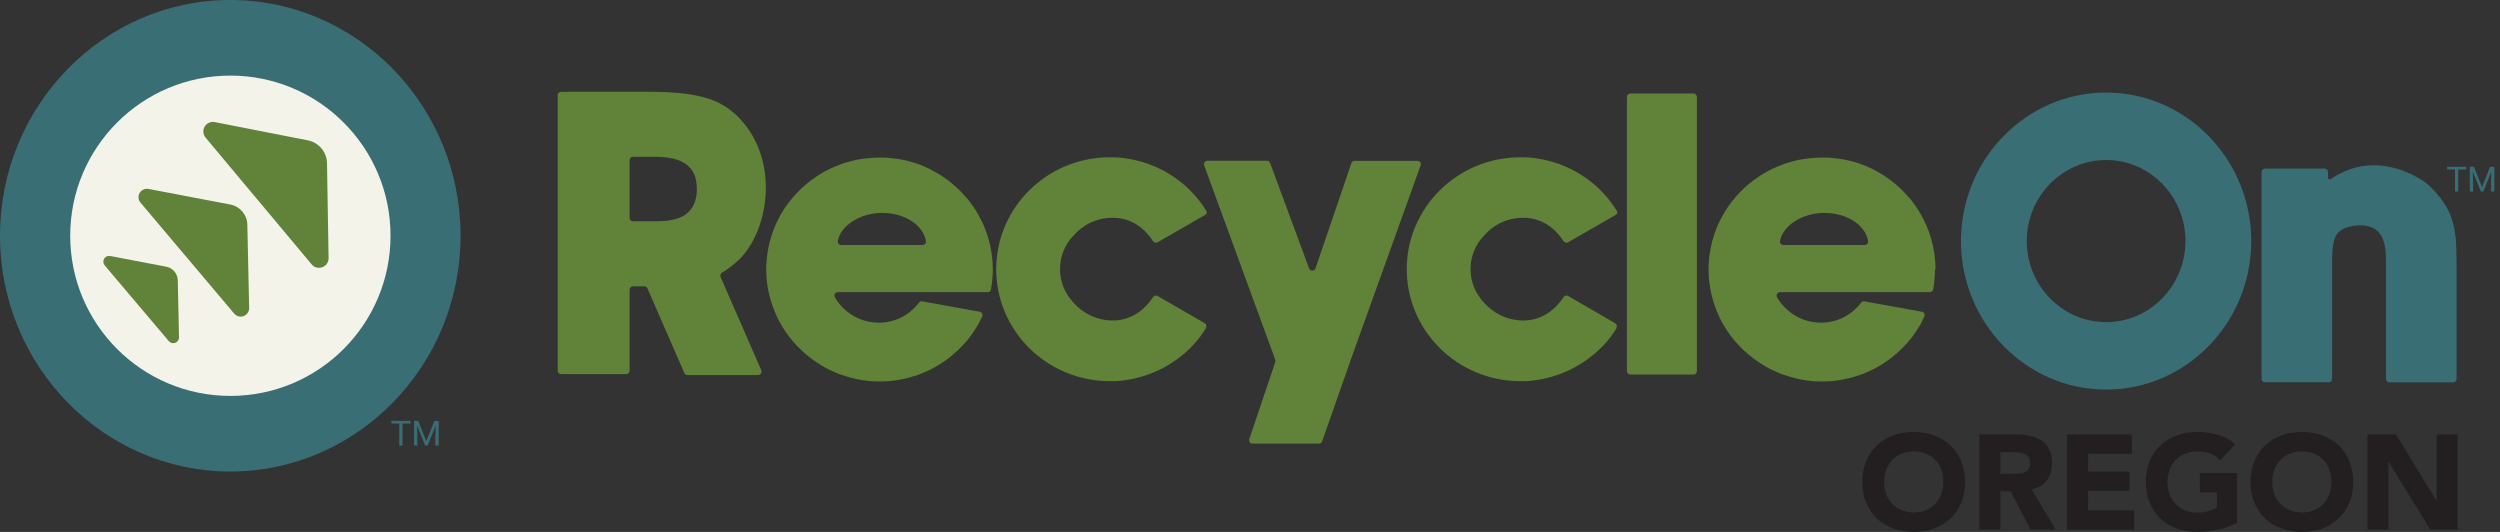 <?xml version="1.0" encoding="UTF-8"?>
<svg xmlns="http://www.w3.org/2000/svg" width="188" height="40" viewBox="0 0 188 40" fill="none">
  <rect x="0" y="0" width="188" height="40" fill="#333333" stroke="none"/>
  <path d="M17.317 0C7.77 0 0 7.953 0 17.729C0 27.505 7.77 35.458 17.317 35.458C26.865 35.458 34.635 27.505 34.635 17.729C34.635 7.953 26.871 0 17.317 0Z" fill="#396E75"></path>
  <path d="M17.324 29.773C23.976 29.773 29.368 24.381 29.368 17.729C29.368 11.078 23.976 5.685 17.324 5.685C10.672 5.685 5.28 11.078 5.28 17.729C5.28 24.381 10.672 29.773 17.324 29.773Z" fill="#F3F3E9"></path>
  <path d="M169.293 18.128C169.293 24.284 164.398 29.296 158.38 29.296C152.361 29.296 147.466 24.284 147.466 18.128C147.466 11.972 152.361 6.96 158.38 6.96C164.398 6.96 169.293 11.972 169.293 18.128ZM164.346 18.128C164.346 14.762 161.667 12.031 158.38 12.031C155.093 12.031 152.413 14.769 152.413 18.128C152.413 21.487 155.093 24.225 158.38 24.225C161.667 24.225 164.346 21.487 164.346 18.128Z" fill="#396E75"></path>
  <path d="M184.735 19.454V28.499C184.735 28.642 184.617 28.753 184.48 28.753H179.683C179.539 28.753 179.428 28.636 179.428 28.499V19.703C179.428 19.108 179.396 18.422 179.147 17.873C179.03 17.638 178.879 17.442 178.696 17.298C178.396 17.062 178.01 16.945 177.507 16.945C176.579 16.945 175.867 17.265 175.638 17.775C175.377 18.33 175.377 19.088 175.377 19.696V28.492C175.377 28.636 175.259 28.747 175.122 28.747H170.325C170.181 28.747 170.07 28.629 170.07 28.492V12.932C170.07 12.789 170.188 12.678 170.325 12.678H174.815C174.958 12.678 175.069 12.795 175.069 12.932V13.364C175.069 13.468 175.187 13.527 175.272 13.468C178.892 10.979 182.421 13.743 182.454 13.775C182.585 13.873 182.702 13.985 182.813 14.096C184.454 15.742 184.728 17.082 184.728 19.448H184.735V19.454Z" fill="#396E75"></path>
  <path d="M57.246 27.845C57.318 28.015 57.193 28.205 57.01 28.205H51.697C51.593 28.205 51.502 28.146 51.462 28.048L48.685 21.683C48.646 21.591 48.554 21.532 48.45 21.532H47.6C47.456 21.532 47.345 21.65 47.345 21.787V27.878C47.345 28.022 47.228 28.133 47.09 28.133H42.196C42.052 28.133 41.941 28.015 41.941 27.878V7.156C41.941 7.012 42.059 6.901 42.196 6.901H48.75C52.541 6.901 54.004 7.496 55.141 8.456C56.697 9.776 57.592 11.835 57.592 14.102C57.592 16.37 56.71 18.546 55.396 19.69C55.004 20.029 54.651 20.291 54.292 20.506C54.181 20.572 54.135 20.709 54.187 20.827L57.252 27.845H57.246ZM52.403 14.187C52.403 13.148 51.992 12.469 51.142 12.096C50.43 11.789 49.567 11.789 48.999 11.789H47.6C47.456 11.789 47.345 11.907 47.345 12.044V16.383C47.345 16.527 47.463 16.638 47.6 16.638H49.195C49.691 16.638 50.515 16.638 51.201 16.331C52.201 15.88 52.41 14.913 52.41 14.181H52.403V14.187Z" fill="#618239"></path>
  <path d="M74.661 20.258C74.661 20.722 74.609 21.271 74.524 21.755C74.504 21.879 74.393 21.97 74.269 21.97H63.009C62.807 21.97 62.689 22.186 62.787 22.362C63.48 23.539 64.715 24.264 66.087 24.264C67.251 24.264 68.335 23.754 69.106 22.761C69.165 22.683 69.263 22.643 69.355 22.663L73.668 23.441C73.838 23.473 73.929 23.65 73.857 23.806C73.759 24.009 73.635 24.257 73.563 24.388L73.491 24.506C73.426 24.617 73.354 24.728 73.276 24.852C73.178 25.002 73.086 25.14 72.995 25.257L72.942 25.329C72.91 25.368 72.884 25.408 72.851 25.447L72.805 25.506C72.746 25.578 72.688 25.649 72.629 25.715L72.576 25.773C72.478 25.885 72.387 25.983 72.282 26.087L72.224 26.146C72.158 26.211 72.086 26.283 72.021 26.349L72.001 26.368C71.923 26.44 71.851 26.512 71.773 26.577L71.688 26.649L71.59 26.564L71.675 26.662C71.557 26.767 71.439 26.852 71.328 26.943L71.23 27.015C71.1 27.113 70.962 27.205 70.825 27.296L70.786 27.322C70.629 27.427 70.466 27.518 70.302 27.61L70.257 27.636C70.217 27.656 70.178 27.675 70.139 27.701L70.113 27.714C70.041 27.754 69.969 27.786 69.904 27.819L69.865 27.838C69.714 27.91 69.57 27.976 69.427 28.035L69.401 28.048C69.302 28.087 69.218 28.119 69.133 28.152L69.028 28.191C68.924 28.231 68.819 28.263 68.708 28.296H68.688C68.571 28.335 68.453 28.374 68.316 28.407L68.218 28.433C67.969 28.492 67.728 28.544 67.486 28.584L67.394 28.597C67.133 28.636 66.878 28.662 66.623 28.675H66.532C66.381 28.688 66.257 28.688 66.14 28.688C66.022 28.688 65.891 28.688 65.741 28.675H65.63C65.532 28.675 65.434 28.662 65.342 28.649H65.31C65.31 28.649 65.251 28.649 65.225 28.636C65.088 28.623 64.963 28.603 64.852 28.59L64.787 28.577C64.682 28.557 64.578 28.544 64.473 28.518L64.362 28.492C64.271 28.472 64.179 28.453 64.088 28.427H64.062C64.062 28.427 64.009 28.407 63.983 28.401C63.846 28.368 63.728 28.335 63.617 28.296C63.493 28.257 63.375 28.218 63.258 28.178C63.232 28.165 63.199 28.159 63.173 28.146H63.153C63.068 28.107 62.983 28.074 62.898 28.041L62.872 28.028C62.872 28.028 62.82 28.008 62.794 27.995C62.683 27.95 62.565 27.897 62.454 27.845H62.441C62.343 27.793 62.232 27.734 62.121 27.675L62.042 27.636L62.023 27.623C61.944 27.577 61.866 27.531 61.787 27.486L61.696 27.427C61.591 27.361 61.487 27.296 61.389 27.231C60.369 26.551 59.494 25.649 58.86 24.617C58.807 24.532 58.755 24.44 58.703 24.355L58.683 24.316C58.638 24.231 58.592 24.146 58.546 24.055L58.52 24.009C58.52 24.009 58.494 23.957 58.481 23.931C58.317 23.604 58.174 23.251 58.056 22.892C57.991 22.689 57.938 22.519 57.893 22.356C57.86 22.225 57.827 22.088 57.795 21.951C57.71 21.539 57.651 21.114 57.631 20.689C57.625 20.546 57.618 20.402 57.618 20.258C57.618 20.114 57.618 19.971 57.631 19.827C57.67 19.082 57.808 18.337 58.05 17.625C58.128 17.389 58.206 17.18 58.291 16.984C58.337 16.873 58.389 16.762 58.442 16.651C58.455 16.625 58.468 16.599 58.481 16.572L58.513 16.507C58.513 16.507 58.54 16.455 58.553 16.429C58.566 16.402 58.579 16.376 58.598 16.35L58.67 16.213C58.729 16.108 58.794 16.004 58.853 15.899C59.487 14.867 60.363 13.958 61.382 13.285C61.487 13.22 61.585 13.155 61.689 13.089L61.781 13.03C61.859 12.985 61.938 12.939 62.016 12.893L62.036 12.88C62.036 12.88 62.088 12.854 62.114 12.841C62.225 12.782 62.33 12.73 62.441 12.678C62.552 12.625 62.67 12.573 62.781 12.527C62.807 12.514 62.833 12.508 62.859 12.495H62.885C62.97 12.449 63.055 12.416 63.147 12.383H63.173C63.173 12.383 63.225 12.357 63.251 12.344C63.369 12.305 63.486 12.259 63.611 12.227C63.735 12.188 63.852 12.155 63.977 12.122L64.055 12.102H64.081C64.173 12.07 64.264 12.05 64.356 12.031L64.421 12.018C64.532 11.991 64.715 11.959 64.826 11.946H64.846C64.957 11.926 65.081 11.913 65.218 11.9C65.244 11.9 65.277 11.9 65.303 11.893H65.336C65.434 11.88 65.525 11.874 65.623 11.867H65.65C65.65 11.867 65.715 11.867 65.741 11.861C65.891 11.854 66.016 11.848 66.14 11.848C66.264 11.848 66.381 11.848 66.532 11.854H66.623C66.885 11.874 67.139 11.9 67.388 11.933L67.492 11.946C67.734 11.985 67.983 12.031 68.218 12.089L68.322 12.116C68.46 12.148 68.577 12.188 68.688 12.22H68.708C68.819 12.259 68.924 12.299 69.028 12.331C69.061 12.344 69.093 12.351 69.126 12.364C69.224 12.403 69.309 12.436 69.394 12.469L69.433 12.488C69.57 12.547 69.721 12.612 69.865 12.684L69.904 12.704C69.976 12.736 70.041 12.776 70.106 12.808L70.126 12.821L70.074 12.939L70.139 12.828C70.178 12.848 70.217 12.867 70.257 12.893C70.4 12.972 70.636 13.115 70.779 13.2L70.799 13.213C70.949 13.312 71.087 13.409 71.224 13.508L71.243 13.527C71.243 13.527 71.296 13.566 71.328 13.586C71.446 13.677 71.557 13.762 71.675 13.867L71.74 13.926C71.832 14.004 71.916 14.083 72.001 14.161L72.021 14.181C72.093 14.246 72.158 14.311 72.224 14.377L72.276 14.429C72.38 14.54 72.478 14.645 72.57 14.743L72.485 14.841L72.583 14.756L72.629 14.808C72.688 14.873 72.746 14.945 72.799 15.011L72.851 15.076C72.916 15.161 72.982 15.239 73.04 15.324V15.337C73.099 15.403 73.152 15.475 73.197 15.546L73.289 15.684C73.328 15.749 73.367 15.808 73.406 15.873L73.563 16.135C73.883 16.69 74.132 17.278 74.315 17.886C74.543 18.657 74.661 19.461 74.661 20.265V20.258ZM69.629 18.121C69.427 16.938 68.061 16.01 66.316 16.01C64.735 16.01 63.225 16.932 63.003 18.115C62.97 18.271 63.094 18.422 63.258 18.422H69.374C69.531 18.422 69.655 18.278 69.629 18.121Z" fill="#618239"></path>
  <path d="M90.691 24.676C90.56 24.872 90.384 25.153 90.279 25.284C90.122 25.499 89.952 25.702 89.776 25.891C89.776 25.891 89.776 25.904 89.763 25.904C89.691 25.983 89.573 26.1 89.501 26.179C89.488 26.192 89.475 26.205 89.462 26.218C89.384 26.29 89.312 26.362 89.227 26.434C89.181 26.473 89.135 26.512 89.09 26.558C89.057 26.584 89.024 26.617 88.992 26.643C87.757 27.682 86.24 28.361 84.62 28.59C84.568 28.59 84.509 28.603 84.457 28.61C84.391 28.61 84.326 28.623 84.254 28.636C84.149 28.636 84.045 28.655 83.94 28.662H83.829C83.705 28.662 83.574 28.662 83.45 28.662C78.745 28.662 74.915 24.885 74.915 20.245C74.915 15.605 78.745 11.828 83.45 11.828C83.581 11.828 83.705 11.828 83.829 11.835H83.94C84.045 11.835 84.149 11.848 84.254 11.861C84.319 11.867 84.385 11.874 84.457 11.88C84.509 11.887 84.568 11.893 84.62 11.9C86.24 12.122 87.763 12.808 88.992 13.848C89.024 13.874 89.057 13.9 89.09 13.932C89.135 13.972 89.181 14.011 89.227 14.057C89.305 14.129 89.384 14.2 89.456 14.272C89.469 14.285 89.482 14.298 89.495 14.318C89.573 14.396 89.652 14.481 89.73 14.56C89.743 14.573 89.756 14.586 89.769 14.605C89.946 14.795 90.116 14.998 90.272 15.207C90.436 15.422 90.586 15.645 90.723 15.873C90.782 15.971 90.75 16.096 90.651 16.148L88.371 17.461L87.051 18.219C86.933 18.285 86.783 18.252 86.711 18.141C85.966 17.004 84.927 16.377 83.685 16.377C82.444 16.377 81.405 16.919 80.686 17.762C80.078 18.415 79.712 19.285 79.712 20.239C79.712 21.193 80.085 22.062 80.686 22.715C81.405 23.558 82.483 24.101 83.685 24.101C84.888 24.101 85.966 23.473 86.711 22.336C86.783 22.225 86.933 22.192 87.051 22.258L90.593 24.303C90.717 24.375 90.763 24.545 90.678 24.663H90.684L90.691 24.676Z" fill="#618239"></path>
  <path d="M106.833 12.436L101.775 26.499L99.422 33.191C99.383 33.295 99.291 33.361 99.18 33.361H94.188C94.011 33.361 93.887 33.191 93.946 33.021L95.9 27.224C95.919 27.172 95.919 27.107 95.9 27.054L90.554 12.436C90.496 12.266 90.62 12.089 90.796 12.089H95.272C95.377 12.089 95.475 12.155 95.514 12.259L98.442 20.18C98.527 20.408 98.847 20.402 98.925 20.18L101.624 12.273C101.657 12.168 101.755 12.096 101.866 12.096H106.597C106.774 12.096 106.898 12.273 106.839 12.442H106.833V12.436Z" fill="#618239"></path>
  <path d="M121.568 24.676C121.438 24.872 121.261 25.153 121.157 25.284C121 25.499 120.83 25.702 120.653 25.891C120.653 25.891 120.653 25.904 120.64 25.904C120.569 25.983 120.451 26.1 120.372 26.179C120.359 26.192 120.346 26.205 120.333 26.218C120.255 26.29 120.176 26.362 120.098 26.434C120.052 26.473 120.007 26.512 119.961 26.558C119.928 26.584 119.895 26.617 119.863 26.643C118.628 27.682 117.112 28.361 115.491 28.59C115.439 28.59 115.38 28.603 115.328 28.61C115.262 28.61 115.197 28.623 115.125 28.636C115.02 28.636 114.916 28.655 114.811 28.662H114.7C114.576 28.662 114.445 28.662 114.321 28.662C109.616 28.662 105.787 24.885 105.787 20.245C105.787 15.605 109.616 11.828 114.321 11.828C114.452 11.828 114.576 11.828 114.7 11.835H114.811C114.916 11.835 115.02 11.848 115.125 11.861C115.19 11.867 115.256 11.874 115.328 11.88C115.38 11.887 115.439 11.893 115.491 11.9C117.112 12.122 118.634 12.808 119.863 13.848C119.895 13.874 119.928 13.9 119.961 13.932C120.007 13.972 120.052 14.011 120.098 14.057C120.176 14.129 120.255 14.2 120.327 14.272C120.34 14.285 120.353 14.298 120.366 14.318C120.444 14.396 120.523 14.481 120.601 14.56C120.614 14.573 120.627 14.586 120.64 14.605C120.817 14.795 120.987 14.998 121.144 15.207C121.307 15.422 121.457 15.645 121.595 15.873C121.653 15.971 121.621 16.096 121.523 16.148L119.242 17.461L117.922 18.219C117.804 18.285 117.654 18.252 117.582 18.141C116.837 17.004 115.798 16.377 114.556 16.377C113.315 16.377 112.276 16.919 111.557 17.762C110.949 18.415 110.583 19.285 110.583 20.239C110.583 21.193 110.956 22.062 111.557 22.715C112.276 23.558 113.354 24.101 114.556 24.101C115.759 24.101 116.837 23.473 117.582 22.336C117.654 22.225 117.804 22.192 117.922 22.258L121.457 24.303C121.581 24.375 121.627 24.545 121.542 24.663H121.568V24.676Z" fill="#618239"></path>
  <path d="M127.606 7.286V27.91C127.606 28.054 127.489 28.165 127.351 28.165H122.601C122.457 28.165 122.346 28.048 122.346 27.91V7.286C122.346 7.142 122.463 7.031 122.601 7.031H127.351C127.495 7.031 127.606 7.149 127.606 7.286Z" fill="#618239"></path>
  <path d="M145.512 20.258C145.512 20.722 145.46 21.271 145.375 21.755C145.355 21.879 145.244 21.97 145.12 21.97H133.861C133.658 21.97 133.54 22.186 133.638 22.362C134.331 23.539 135.573 24.264 136.939 24.264C138.102 24.264 139.187 23.754 139.958 22.761C140.016 22.683 140.115 22.643 140.206 22.663L144.519 23.441C144.689 23.473 144.78 23.65 144.709 23.806C144.611 24.009 144.486 24.257 144.421 24.388L144.349 24.506C144.284 24.617 144.212 24.728 144.133 24.852C144.035 25.002 143.944 25.14 143.852 25.257L143.8 25.329C143.768 25.368 143.741 25.408 143.709 25.447L143.663 25.506C143.604 25.578 143.545 25.649 143.487 25.715L143.434 25.773C143.336 25.885 143.245 25.983 143.14 26.087L143.081 26.146C143.016 26.211 142.944 26.283 142.879 26.349L142.859 26.368C142.787 26.44 142.709 26.512 142.63 26.577L142.545 26.649L142.447 26.564L142.532 26.662C142.408 26.767 142.297 26.852 142.186 26.943L142.088 27.015C141.957 27.113 141.82 27.205 141.683 27.296L141.644 27.322C141.487 27.427 141.323 27.518 141.16 27.61L141.114 27.636C141.075 27.656 141.036 27.675 140.997 27.701L140.971 27.714C140.892 27.754 140.827 27.786 140.761 27.819L140.722 27.838C140.572 27.91 140.428 27.976 140.284 28.035L140.258 28.048C140.16 28.087 140.075 28.119 139.99 28.152L139.886 28.191C139.781 28.231 139.677 28.263 139.566 28.296H139.546C139.428 28.335 139.311 28.374 139.173 28.407L139.075 28.433C138.827 28.492 138.585 28.544 138.344 28.584L138.252 28.597C137.991 28.636 137.736 28.662 137.481 28.675H137.389C137.239 28.688 137.115 28.688 136.997 28.688C136.88 28.688 136.749 28.688 136.605 28.675H136.494C136.396 28.675 136.305 28.662 136.207 28.649H136.174C136.174 28.649 136.115 28.649 136.089 28.636C135.952 28.623 135.828 28.603 135.717 28.59L135.651 28.577C135.547 28.557 135.442 28.544 135.338 28.518L135.226 28.492C135.135 28.472 135.043 28.453 134.952 28.427H134.926C134.926 28.427 134.874 28.407 134.847 28.401C134.71 28.368 134.593 28.335 134.481 28.296C134.357 28.257 134.24 28.218 134.122 28.178C134.096 28.165 134.063 28.159 134.037 28.146H134.017C133.933 28.107 133.848 28.074 133.763 28.041L133.736 28.028C133.736 28.028 133.684 28.008 133.658 27.995C133.547 27.95 133.429 27.897 133.318 27.845H133.305C133.207 27.793 133.096 27.734 132.985 27.675C132.959 27.662 132.933 27.649 132.907 27.636L132.887 27.623C132.809 27.577 132.73 27.531 132.652 27.486L132.554 27.427C132.449 27.361 132.345 27.296 132.247 27.231C131.227 26.551 130.351 25.649 129.718 24.617C129.665 24.532 129.613 24.44 129.561 24.355L129.541 24.316C129.495 24.231 129.45 24.146 129.404 24.055L129.378 24.009C129.378 24.009 129.352 23.957 129.338 23.931C129.175 23.604 129.031 23.251 128.914 22.892C128.848 22.689 128.796 22.519 128.757 22.356C128.724 22.225 128.692 22.088 128.659 21.951C128.574 21.539 128.515 21.114 128.495 20.689C128.495 20.546 128.482 20.402 128.482 20.258C128.482 20.114 128.482 19.971 128.495 19.827C128.535 19.082 128.672 18.337 128.914 17.625C128.992 17.389 129.071 17.18 129.156 16.984C129.208 16.873 129.254 16.762 129.312 16.651C129.325 16.625 129.338 16.599 129.352 16.572L129.384 16.507C129.384 16.507 129.41 16.455 129.423 16.429C129.437 16.402 129.45 16.376 129.469 16.35L129.541 16.213C129.6 16.108 129.659 16.004 129.724 15.899C130.358 14.867 131.234 13.958 132.253 13.285C132.358 13.22 132.456 13.155 132.56 13.089L132.658 13.03C132.737 12.985 132.815 12.939 132.893 12.893L132.913 12.88C132.913 12.88 132.965 12.854 132.991 12.841C133.103 12.782 133.207 12.73 133.318 12.678C133.429 12.625 133.547 12.573 133.658 12.527C133.684 12.514 133.71 12.508 133.736 12.495H133.763C133.848 12.449 133.933 12.416 134.024 12.383H134.05C134.05 12.383 134.102 12.357 134.129 12.344C134.246 12.305 134.364 12.259 134.488 12.227C134.612 12.188 134.73 12.155 134.854 12.122L134.932 12.102H134.965C135.057 12.07 135.148 12.05 135.239 12.031L135.305 12.018C135.416 11.991 135.599 11.959 135.71 11.946H135.73C135.841 11.926 135.965 11.913 136.102 11.9C136.128 11.9 136.161 11.9 136.187 11.893H136.22C136.318 11.88 136.409 11.874 136.507 11.867H136.533C136.533 11.867 136.599 11.867 136.625 11.861C136.775 11.854 136.899 11.848 137.024 11.848C137.148 11.848 137.265 11.848 137.416 11.854H137.507C137.768 11.874 138.023 11.9 138.272 11.933L138.376 11.946C138.618 11.985 138.866 12.031 139.102 12.089L139.206 12.116C139.343 12.148 139.461 12.188 139.572 12.22H139.592C139.703 12.259 139.807 12.299 139.912 12.331C139.945 12.344 139.977 12.351 140.01 12.364C140.108 12.403 140.193 12.436 140.278 12.469L140.324 12.488C140.461 12.547 140.611 12.612 140.755 12.684L140.794 12.704C140.866 12.736 140.931 12.776 140.997 12.808L141.023 12.821L140.971 12.939L141.036 12.828C141.075 12.848 141.114 12.867 141.154 12.893C141.297 12.972 141.533 13.115 141.67 13.2L141.689 13.213C141.84 13.312 141.977 13.409 142.114 13.508L142.134 13.527C142.134 13.527 142.186 13.566 142.219 13.586C142.336 13.677 142.447 13.762 142.565 13.867L142.63 13.926C142.722 14.004 142.807 14.083 142.892 14.161L142.911 14.181C142.977 14.246 143.049 14.311 143.114 14.377L143.166 14.429C143.271 14.54 143.369 14.645 143.46 14.743L143.375 14.841L143.473 14.756L143.519 14.808C143.578 14.873 143.637 14.945 143.689 15.011L143.741 15.076C143.807 15.161 143.872 15.239 143.931 15.324V15.337C143.99 15.403 144.042 15.475 144.088 15.546L144.179 15.684C144.218 15.749 144.258 15.808 144.297 15.873L144.454 16.135C144.774 16.69 145.022 17.278 145.205 17.886C145.434 18.657 145.552 19.461 145.552 20.265H145.519L145.512 20.258ZM140.48 18.121C140.278 16.938 138.912 16.01 137.167 16.01C135.586 16.01 134.083 16.932 133.854 18.115C133.821 18.271 133.946 18.422 134.109 18.422H140.226C140.382 18.422 140.507 18.278 140.48 18.121Z" fill="#618239"></path>
  <path d="M16.488 22.251L16.521 22.29L17.612 23.584C17.788 23.787 18.069 23.865 18.324 23.767C18.573 23.676 18.742 23.427 18.736 23.16L18.599 16.886C18.586 16.154 18.05 15.52 17.331 15.383L11.169 14.207C10.907 14.155 10.639 14.279 10.502 14.507C10.365 14.743 10.391 15.03 10.567 15.239L11.659 16.533" fill="#618239"></path>
  <path d="M22.16 18.356L22.199 18.402L23.434 19.879C23.63 20.114 23.951 20.199 24.238 20.095C24.526 19.99 24.715 19.716 24.709 19.409L24.591 12.273C24.578 11.436 23.97 10.717 23.153 10.554L16.148 9.181C15.847 9.123 15.547 9.26 15.39 9.521C15.233 9.783 15.266 10.116 15.462 10.351L16.697 11.828" fill="#618239"></path>
  <path d="M11.926 24.747L11.952 24.774L12.697 25.656C12.815 25.793 13.011 25.845 13.181 25.78C13.35 25.715 13.468 25.551 13.461 25.368L13.37 21.081C13.357 20.578 12.991 20.147 12.501 20.055L8.286 19.252C8.103 19.219 7.92 19.297 7.828 19.461C7.737 19.618 7.757 19.82 7.874 19.957L8.619 20.84" fill="#618239"></path>
  <path d="M140.049 36.242C140.049 35.667 140.147 35.151 140.336 34.687C140.526 34.223 140.794 33.825 141.14 33.498C141.487 33.171 141.892 32.923 142.362 32.746C142.833 32.57 143.349 32.485 143.911 32.485C144.473 32.485 144.983 32.57 145.46 32.746C145.93 32.923 146.335 33.171 146.682 33.498C147.028 33.825 147.296 34.223 147.486 34.687C147.675 35.151 147.773 35.674 147.773 36.242C147.773 36.811 147.675 37.334 147.486 37.798C147.296 38.262 147.028 38.66 146.682 38.987C146.335 39.314 145.93 39.562 145.46 39.739C144.989 39.915 144.473 40 143.911 40C143.349 40 142.839 39.915 142.362 39.739C141.885 39.562 141.48 39.314 141.14 38.987C140.794 38.66 140.532 38.262 140.336 37.798C140.14 37.334 140.049 36.818 140.049 36.242ZM141.689 36.242C141.689 36.582 141.741 36.889 141.846 37.164C141.95 37.445 142.101 37.687 142.297 37.889C142.493 38.092 142.728 38.255 143.003 38.366C143.277 38.477 143.578 38.536 143.917 38.536C144.257 38.536 144.558 38.477 144.832 38.366C145.107 38.249 145.342 38.092 145.532 37.889C145.721 37.687 145.878 37.438 145.983 37.164C146.087 36.883 146.139 36.576 146.139 36.242C146.139 35.909 146.087 35.609 145.983 35.321C145.878 35.04 145.728 34.792 145.532 34.589C145.336 34.38 145.1 34.223 144.832 34.112C144.558 33.994 144.257 33.942 143.917 33.942C143.578 33.942 143.277 34.001 143.003 34.112C142.728 34.223 142.493 34.386 142.297 34.589C142.101 34.792 141.95 35.04 141.846 35.321C141.741 35.602 141.689 35.909 141.689 36.242Z" fill="#231F20"></path>
  <path d="M148.845 32.668H151.616C151.981 32.668 152.321 32.701 152.655 32.772C152.981 32.844 153.269 32.962 153.511 33.125C153.759 33.289 153.948 33.511 154.099 33.792C154.243 34.073 154.314 34.419 154.314 34.837C154.314 35.341 154.184 35.772 153.922 36.125C153.661 36.478 153.275 36.7 152.772 36.798L154.589 39.817H152.7L151.204 36.955H150.426V39.817H148.851V32.661L148.845 32.668ZM150.42 35.628H151.348C151.491 35.628 151.642 35.628 151.798 35.615C151.955 35.602 152.099 35.576 152.23 35.524C152.36 35.471 152.465 35.393 152.55 35.288C152.635 35.184 152.674 35.027 152.674 34.831C152.674 34.648 152.635 34.504 152.563 34.4C152.491 34.295 152.393 34.21 152.282 34.151C152.164 34.093 152.034 34.053 151.89 34.034C151.74 34.014 151.596 34.001 151.452 34.001H150.42V35.628Z" fill="#231F20"></path>
  <path d="M155.451 32.668H160.313V34.125H157.026V35.458H160.13V36.915H157.026V38.373H160.49V39.83H155.445V32.674L155.451 32.668Z" fill="#231F20"></path>
  <path d="M168.234 39.314C167.77 39.556 167.286 39.732 166.777 39.837C166.267 39.941 165.757 40 165.228 40C164.666 40 164.156 39.915 163.679 39.739C163.202 39.562 162.797 39.314 162.457 38.987C162.111 38.66 161.849 38.262 161.653 37.798C161.457 37.334 161.366 36.818 161.366 36.242C161.366 35.667 161.464 35.151 161.653 34.687C161.843 34.223 162.111 33.825 162.457 33.498C162.803 33.171 163.209 32.923 163.679 32.746C164.15 32.57 164.666 32.485 165.228 32.485C165.79 32.485 166.326 32.557 166.809 32.694C167.293 32.831 167.711 33.066 168.077 33.406L166.966 34.622C166.75 34.4 166.509 34.23 166.241 34.119C165.973 34.001 165.633 33.949 165.228 33.949C164.888 33.949 164.587 34.008 164.313 34.119C164.038 34.23 163.803 34.393 163.607 34.596C163.411 34.798 163.261 35.047 163.156 35.328C163.052 35.609 162.999 35.916 162.999 36.249C162.999 36.582 163.052 36.896 163.156 37.17C163.261 37.451 163.411 37.693 163.607 37.896C163.803 38.098 164.038 38.262 164.313 38.373C164.587 38.484 164.888 38.543 165.228 38.543C165.568 38.543 165.868 38.504 166.117 38.425C166.365 38.347 166.567 38.268 166.711 38.19V37.027H165.43V35.569H168.227V39.307L168.234 39.314Z" fill="#231F20"></path>
  <path d="M169.24 36.242C169.24 35.667 169.338 35.151 169.528 34.687C169.717 34.223 169.985 33.825 170.332 33.498C170.678 33.171 171.083 32.923 171.554 32.746C172.024 32.57 172.54 32.485 173.102 32.485C173.664 32.485 174.174 32.57 174.651 32.746C175.122 32.923 175.527 33.171 175.873 33.498C176.219 33.825 176.487 34.223 176.677 34.687C176.866 35.151 176.964 35.674 176.964 36.242C176.964 36.811 176.866 37.334 176.677 37.798C176.487 38.262 176.219 38.66 175.873 38.987C175.527 39.314 175.122 39.562 174.651 39.739C174.181 39.915 173.664 40 173.102 40C172.54 40 172.031 39.915 171.554 39.739C171.077 39.562 170.671 39.314 170.332 38.987C169.985 38.66 169.724 38.262 169.528 37.798C169.332 37.334 169.24 36.818 169.24 36.242ZM170.874 36.242C170.874 36.582 170.926 36.889 171.031 37.164C171.135 37.445 171.286 37.687 171.482 37.889C171.678 38.092 171.913 38.255 172.187 38.366C172.462 38.477 172.763 38.536 173.102 38.536C173.442 38.536 173.743 38.477 174.017 38.366C174.292 38.249 174.527 38.092 174.716 37.889C174.906 37.687 175.063 37.438 175.167 37.164C175.272 36.883 175.324 36.576 175.324 36.242C175.324 35.909 175.272 35.609 175.167 35.321C175.063 35.04 174.912 34.792 174.716 34.589C174.52 34.38 174.285 34.223 174.017 34.112C173.743 33.995 173.442 33.942 173.102 33.942C172.763 33.942 172.462 34.001 172.187 34.112C171.913 34.223 171.678 34.387 171.482 34.589C171.286 34.792 171.135 35.04 171.031 35.321C170.926 35.602 170.874 35.909 170.874 36.242Z" fill="#231F20"></path>
  <path d="M178.03 32.668H180.173L183.218 37.641H183.238V32.668H184.813V39.823H182.755L179.631 34.733H179.611V39.823H178.036V32.668H178.03Z" fill="#231F20"></path>
  <path d="M185.453 12.743H184.858V14.403H184.617V12.743H184.022V12.54H185.46V12.743H185.453Z" fill="#386D74"></path>
  <path d="M186.042 12.547L186.649 14.063L187.257 12.547H187.577V14.403H187.329V13.678L187.355 12.893L186.747 14.396H186.558L185.95 12.893L185.976 13.671V14.396H185.728V12.54H186.042V12.547Z" fill="#386D74"></path>
  <path d="M30.863 31.851H30.269V33.511H30.027V31.851H29.432V31.649H30.87V31.851H30.863Z" fill="#386D74"></path>
  <path d="M31.452 31.655L32.06 33.171L32.667 31.655H32.988V33.511H32.739V32.786L32.765 32.002L32.158 33.505H31.968L31.36 32.002L31.387 32.779V33.505H31.138V31.649H31.452V31.655Z" fill="#386D74"></path>
</svg>
